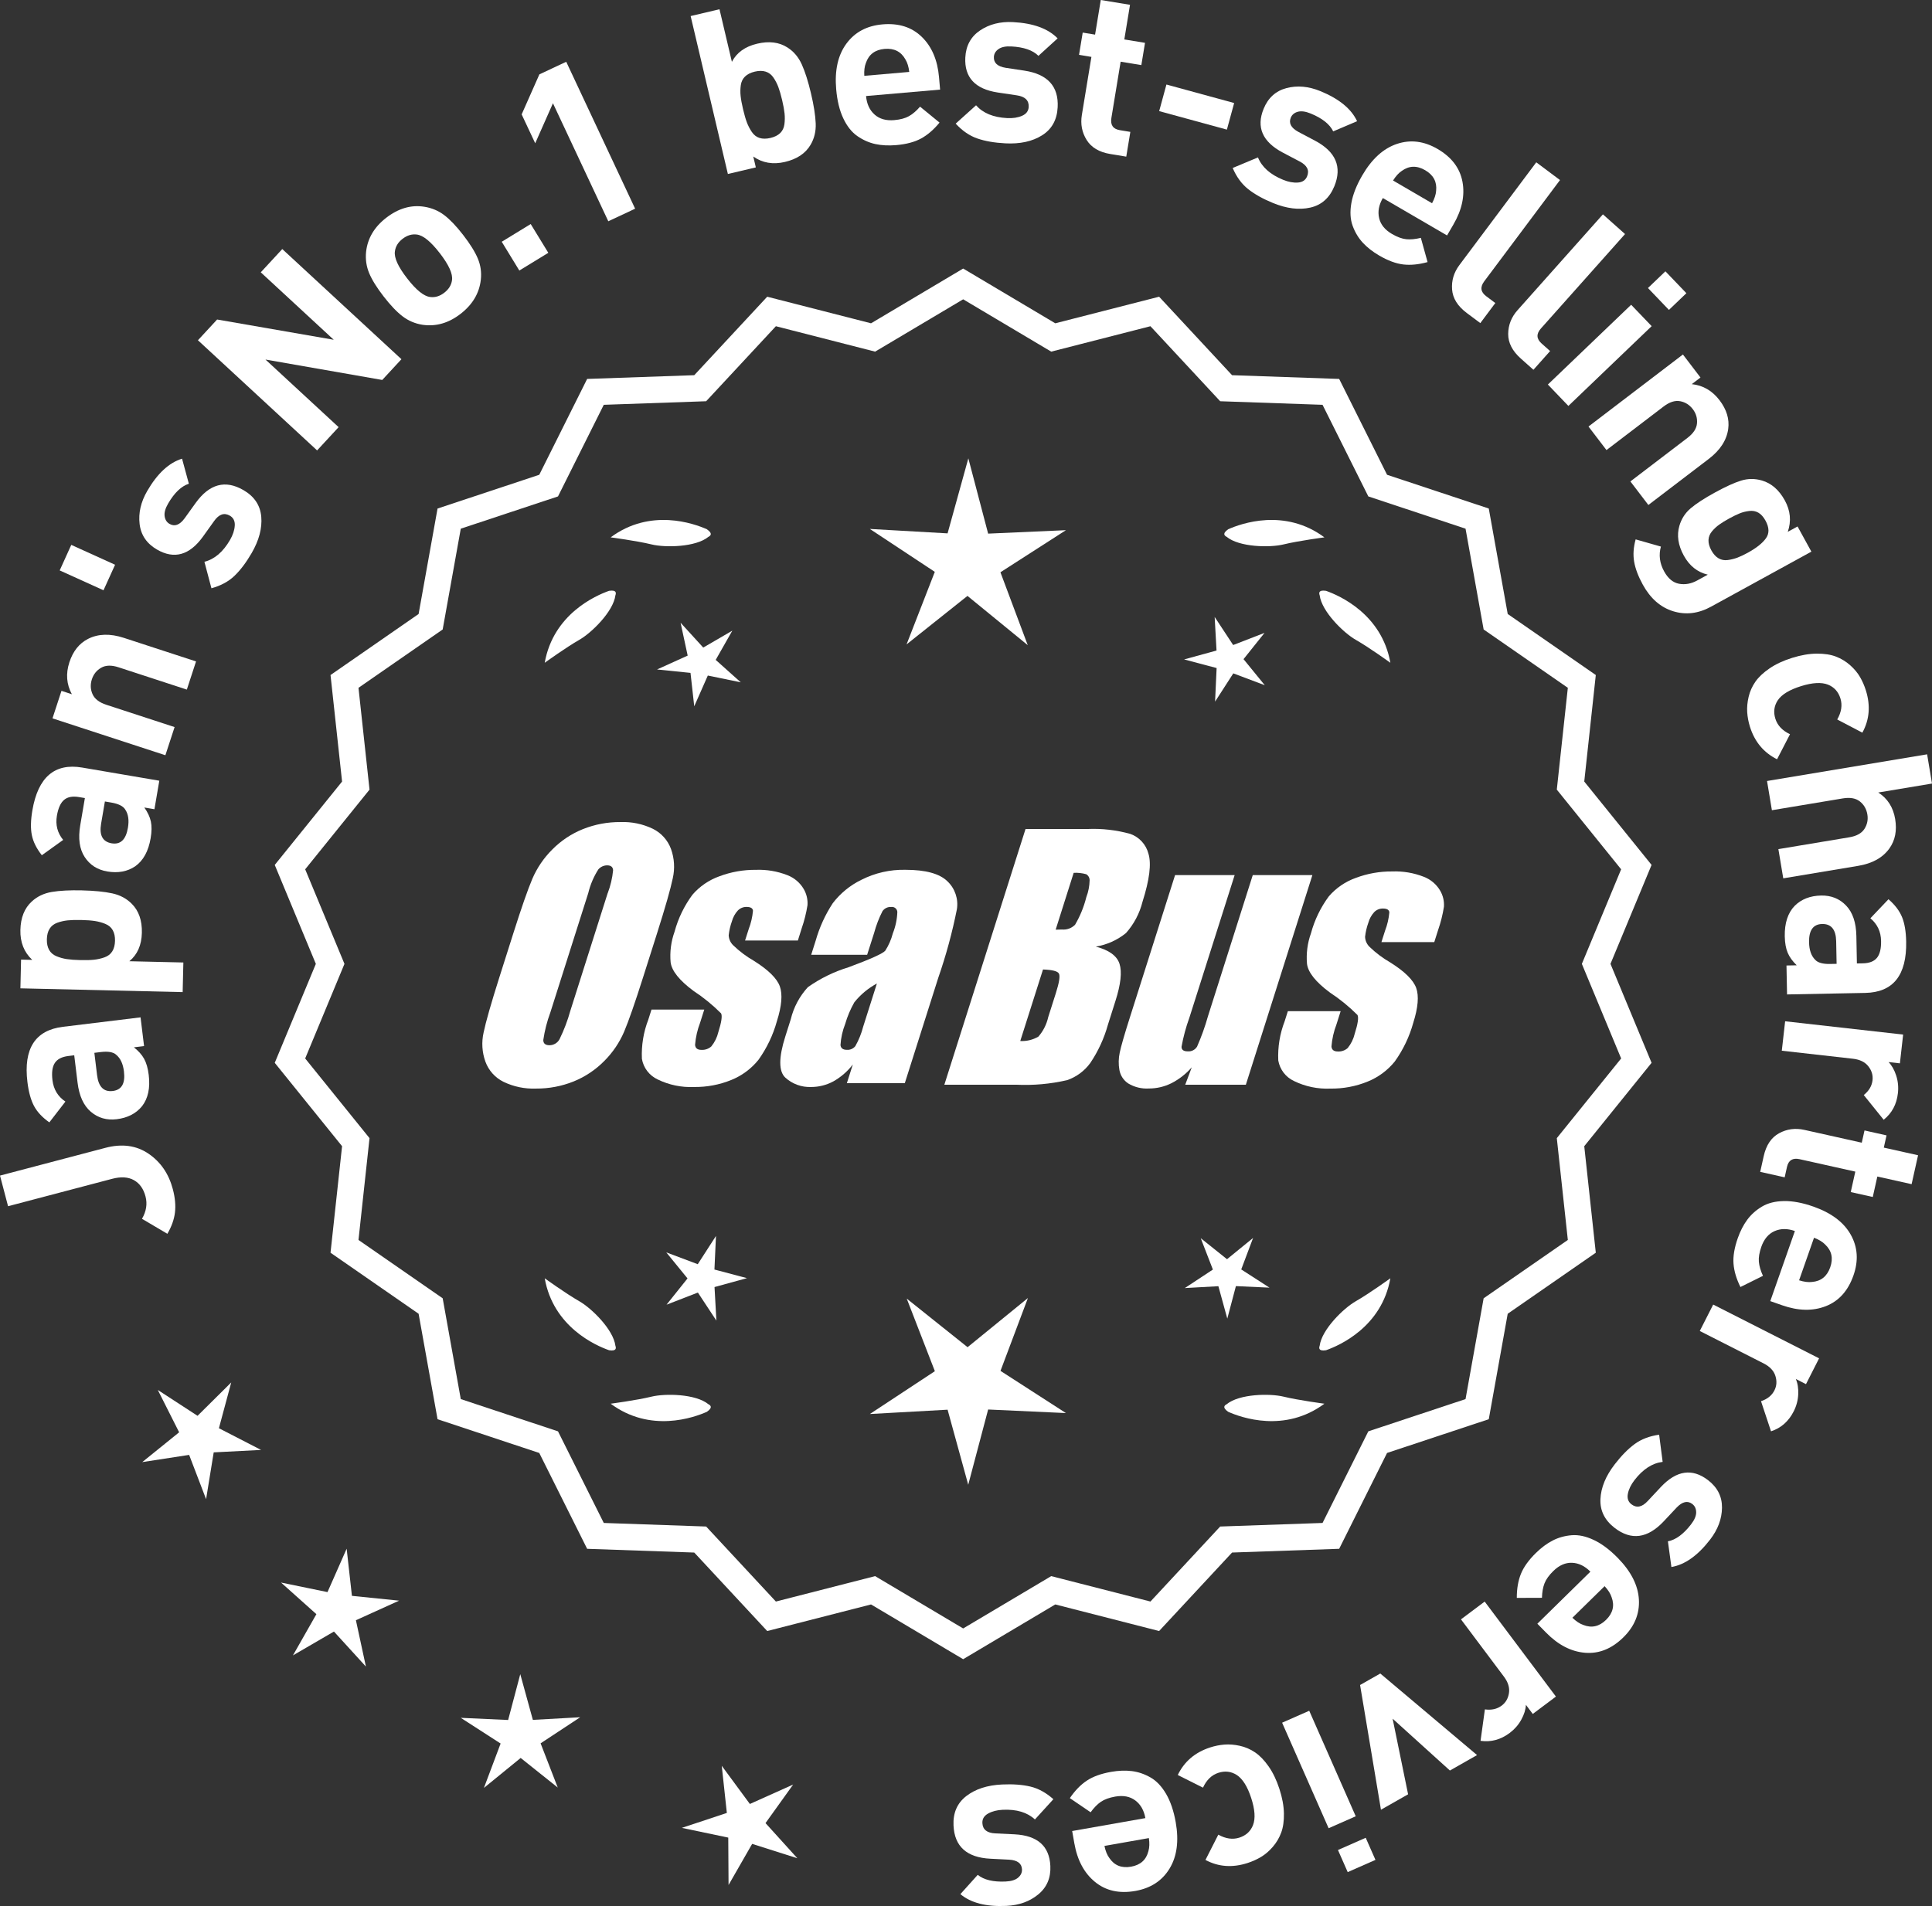 <?xml version="1.0" encoding="UTF-8"?>
<svg id="Layer_2" data-name="Layer 2" xmlns="http://www.w3.org/2000/svg" viewBox="0 0 305.107 301.084">
  <rect x="0" y="0" width="305.107" height="301.084" fill="#333333" stroke="none"/>
  <defs>
    <style>
      .cls-1 {
        fill: #fff;
      }
    </style>
  </defs>
  <g id="Layer_1-2" data-name="Layer 1">
    <g>
      <g>
        <polygon class="cls-1" points="36.517 218.374 31.198 223.648 24.92 219.562 28.291 226.251 22.465 230.959 29.869 229.82 32.546 236.815 33.75 229.422 41.231 229.037 34.572 225.608 36.517 218.374"/>
        <polygon class="cls-1" points="55.577 252.087 54.745 244.643 51.72 251.495 44.383 249.986 49.965 254.981 46.263 261.492 52.738 257.726 57.786 263.26 56.206 255.938 63.028 252.847 55.577 252.087"/>
        <polygon class="cls-1" points="84.15 271.679 82.163 264.456 80.247 271.698 72.765 271.355 79.059 275.414 76.422 282.425 82.227 277.693 88.08 282.368 85.373 275.384 91.628 271.263 84.15 271.679"/>
        <polygon class="cls-1" points="120.892 287.984 125.256 281.896 118.422 284.963 113.981 278.931 114.786 286.378 107.677 288.738 115.008 290.274 115.056 297.764 118.782 291.267 125.92 293.536 120.892 287.984"/>
      </g>
      <g>
        <path class="cls-1" d="M152.106,261.467l-14.465-8.599-16.302,4.175-11.457-12.326-16.818-.586-7.52-15.055-15.972-5.301-2.974-16.563-13.831-9.586,1.813-16.73-10.57-13.094,6.453-15.542-6.453-15.542,10.57-13.094-1.813-16.73,13.831-9.586,2.974-16.563,15.972-5.301,7.52-15.055,16.818-.586,11.457-12.326,16.302,4.175,14.465-8.599,14.465,8.599,16.302-4.175,11.457,12.326,16.818.586,7.52,15.055,15.972,5.301,2.974,16.563,13.831,9.586-1.813,16.73,10.57,13.094-6.453,15.542,6.453,15.542-10.57,13.094,1.813,16.73-13.831,9.586-2.974,16.563-15.972,5.301-7.52,15.055-16.818.586-11.457,12.326-16.302-4.175-14.465,8.599ZM138.118,249.548l13.988,8.315,13.988-8.315,15.764,4.038,11.079-11.92,16.263-.567,7.272-14.558,15.445-5.126,2.876-16.017,13.375-9.27-1.753-16.179,10.222-12.662-6.24-15.029,6.24-15.029-10.222-12.662,1.753-16.178-13.375-9.27-2.876-16.017-15.445-5.126-7.272-14.558-16.263-.567-11.079-11.92-15.764,4.038-13.988-8.316-13.988,8.316-15.764-4.038-11.079,11.92-16.263.567-7.272,14.558-15.445,5.126-2.876,16.017-13.375,9.27,1.753,16.178-10.222,12.662,6.24,15.029-6.24,15.029,10.222,12.662-1.753,16.179,13.375,9.27,2.876,16.017,15.445,5.126,7.272,14.558,16.263.567,11.079,11.92,15.764-4.038Z"/>
        <path class="cls-1" d="M152.106,262.094l-14.549-8.649-16.396,4.199-11.522-12.397-16.915-.59-7.562-15.141-16.063-5.331-2.992-16.659-13.91-9.641,1.824-16.827-10.632-13.169,6.49-15.631-6.49-15.631,10.632-13.17-1.824-16.827,13.91-9.641,2.992-16.659,16.063-5.332,7.562-15.141,16.915-.59,11.522-12.397,16.396,4.199,14.549-8.649,14.548,8.649,16.396-4.199,11.521,12.397,16.915.59,7.563,15.141,16.063,5.331,2.991,16.659,13.91,9.641-1.823,16.827,10.632,13.17-6.49,15.631,6.49,15.631-10.632,13.17,1.823,16.826-13.91,9.641-2.991,16.659-16.063,5.331-7.563,15.141-16.915.59-11.521,12.397-16.396-4.199-14.548,8.649ZM137.724,252.29l14.383,8.55,14.382-8.55,16.209,4.152,11.391-12.256,16.722-.583,7.478-14.968,15.88-5.271,2.956-16.468,13.752-9.531-1.802-16.634,10.509-13.019-6.416-15.453,6.416-15.453-10.509-13.019,1.802-16.634-13.752-9.531-2.956-16.468-15.88-5.271-7.478-14.969-16.722-.583-11.391-12.255-16.209,4.152-14.382-8.55-14.383,8.55-16.208-4.152-11.392,12.255-16.722.583-7.477,14.968-15.88,5.271-2.957,16.468-13.752,9.531,1.803,16.634-10.509,13.019,6.416,15.453-6.416,15.453,10.509,13.019-1.803,16.634,13.752,9.531,2.957,16.468,15.88,5.271,7.477,14.968,16.722.583,11.392,12.256,16.208-4.152ZM152.106,258.491l-14.071-8.365-15.858,4.062-11.144-11.99-16.36-.57-7.314-14.644-15.537-5.157-2.894-16.112-13.454-9.324,1.765-16.275-10.283-12.738,6.277-15.118-6.277-15.118,10.283-12.738-1.765-16.275,13.454-9.325,2.894-16.112,15.537-5.156,7.314-14.644,16.36-.571,11.144-11.99,15.858,4.062,14.071-8.365,14.071,8.365,15.857-4.062,11.145,11.99,16.359.571,7.315,14.644,15.536,5.156,2.894,16.112,13.454,9.325-1.764,16.274,10.283,12.738-6.277,15.118,6.277,15.118-10.283,12.738,1.764,16.274-13.454,9.324-2.894,16.112-15.536,5.156-7.315,14.645-16.359.57-11.145,11.99-15.857-4.062-14.071,8.365ZM138.201,248.971l13.905,8.266,13.905-8.266,15.67,4.014,11.014-11.849,16.166-.564,7.229-14.471,15.353-5.096,2.858-15.922,13.296-9.215-1.742-16.082,10.161-12.587-6.204-14.94,6.203-14.94-10.16-12.587,1.742-16.082-13.296-9.215-2.858-15.922-15.353-5.096-7.229-14.472-16.166-.564-11.014-11.849-15.67,4.014-13.905-8.266-13.905,8.266-15.671-4.014-11.013,11.849-16.167.564-7.229,14.472-15.354,5.096-2.858,15.922-13.296,9.215,1.743,16.082-10.16,12.587,6.203,14.94-6.204,14.94,10.161,12.587-1.743,16.082,13.296,9.215,2.858,15.922,15.354,5.096,7.229,14.471,16.167.564,11.013,11.849,15.671-4.014Z"/>
      </g>
      <g>
        <polygon class="cls-1" points="112.826 200.542 113.069 195.236 110.191 199.699 105.22 197.829 108.575 201.946 105.26 206.095 110.212 204.176 113.134 208.611 112.84 203.308 117.961 201.9 112.826 200.542"/>
        <polygon class="cls-1" points="162.332 205.041 152.801 212.809 143.194 205.134 147.637 216.599 137.368 223.364 149.646 222.682 152.906 234.538 156.051 222.651 168.335 223.214 158.001 216.549 162.332 205.041"/>
        <polygon class="cls-1" points="196.02 200.524 197.89 195.553 193.774 198.909 189.624 195.593 191.543 200.546 187.108 203.468 192.411 203.173 193.819 208.294 195.178 203.16 200.483 203.403 196.02 200.524"/>
      </g>
      <g>
        <path class="cls-1" d="M193.72,221.817c-.197.099-.32.215-.359.348-.001.002-.003.003-.005.005.001 0.0.002.001.003.001-.063.227.115.505.606.846,2.043.909,8.925,3.375,15.191-1.283,0,0-4.07-.534-6.459-1.115-2.166-.527-6.98-.443-8.977,1.198Z"/>
        <path class="cls-1" d="M208.384,213.084c0.0.002-0.0.004-0.0.007.001-0.0.002-.001.003-.001.11.208.43.288,1.022.199,2.109-.742,8.805-3.676,10.161-11.365,0,0-3.325,2.407-5.461,3.625-1.936,1.104-5.378,4.471-5.703,7.036-.075.207-.085.376-.022.5Z"/>
      </g>
      <g>
        <path class="cls-1" d="M111.874,221.817c.197.099.32.215.359.348.001.002.003.003.005.005-.001 0-.002.001-.003.001.063.227-.115.505-.606.846-2.043.909-8.925,3.375-15.191-1.283,0,0,4.07-.534,6.459-1.115,2.166-.527,6.98-.443,8.977,1.198Z"/>
        <path class="cls-1" d="M97.21,213.084c-0.0.002 0.0.004 0.0.007-.001-0-.002-.001-.003-.001-.11.208-.43.288-1.022.199-2.109-.742-8.805-3.676-10.161-11.365,0,0,3.325,2.407,5.461,3.625,1.936,1.104,5.378,4.471,5.703,7.036.075.207.085.376.022.5Z"/>
      </g>
      <g>
        <path class="cls-1" d="M111.874,84.801c.197-.099.32-.215.359-.348.001-.002.003-.003.005-.005-.001-0-.002-.001-.003-.001.063-.227-.115-.505-.606-.846-2.043-.909-8.925-3.375-15.191,1.283,0,0,4.07.534,6.459,1.115,2.166.527,6.98.443,8.977-1.198Z"/>
        <path class="cls-1" d="M97.21,93.535c-0-.002 0-.004 0-.007-.001 0-.002.001-.003.001-.11-.208-.43-.288-1.022-.199-2.109.742-8.805,3.676-10.161,11.365,0,0,3.325-2.407,5.461-3.625,1.936-1.104,5.378-4.471,5.703-7.036.075-.207.085-.376.022-.5Z"/>
      </g>
      <g>
        <path class="cls-1" d="M193.72,84.801c-.197-.099-.32-.215-.359-.348-.001-.002-.003-.003-.005-.005.001-0.0.002-.001.003-.001-.063-.227.115-.505.606-.846,2.043-.909,8.925-3.375,15.191,1.283,0,0-4.07.534-6.459,1.115-2.166.527-6.98.443-8.977-1.198Z"/>
        <path class="cls-1" d="M208.384,93.535c0-.002-0-.004-0-.007.001 0.0.002.001.003.001.11-.208.43-.288,1.022-.199,2.109.742,8.805,3.676,10.161,11.365,0,0-3.325-2.407-5.461-3.625-1.936-1.104-5.378-4.471-5.703-7.036-.075-.207-.085-.376-.022-.5Z"/>
      </g>
      <g id="Group_4" data-name="Group 4">
        <g id="Group_1" data-name="Group 1">
          <path id="Path_1" data-name="Path 1" class="cls-1" d="M101.564,154.361c-1.287,4.058-2.289,6.932-3.006,8.623-.743,1.73-1.811,3.301-3.145,4.628-1.374,1.392-3.018,2.488-4.831,3.221-1.89.759-3.911,1.14-5.947,1.123-1.762.067-3.514-.296-5.104-1.059-1.333-.652-2.362-1.794-2.872-3.188-.534-1.48-.633-3.081-.285-4.615.343-1.661,1.174-4.572,2.493-8.734l2.193-6.911c1.287-4.058,2.289-6.932,3.006-8.623.743-1.73,1.811-3.301,3.145-4.628,1.374-1.392,3.018-2.488,4.831-3.221,1.89-.757,3.911-1.138,5.947-1.12,1.762-.067,3.514.296,5.104,1.059,1.332.654,2.36,1.796,2.872,3.189.534,1.48.633,3.082.285,4.616-.343,1.661-1.173,4.571-2.492,8.731l-2.194,6.909ZM95.973,141.087c.442-1.159.728-2.373.849-3.608-.025-.526-.342-.786-.951-.786-.528.006-1.028.236-1.375.634-.738,1.153-1.278,2.422-1.598,3.754l-5.99,18.863c-.521,1.405-.892,2.861-1.11,4.343,0,.552.337.824.98.824.663-.002,1.272-.367,1.586-.951.708-1.449,1.281-2.96,1.712-4.514l5.891-18.565.005.005Z"/>
          <path id="Path_2" data-name="Path 2" class="cls-1" d="M126,148.568h-8.337l.571-1.795c.36-.932.588-1.91.678-2.904-.032-.406-.374-.609-1.027-.609-.511-.005-1.002.199-1.36.563-.44.48-.76,1.059-.932,1.687-.261.721-.434,1.471-.516,2.234.027.588.273,1.145.692,1.559.987.957,2.09,1.787,3.283,2.47,2.283,1.433,3.65,2.78,4.102,4.039.45,1.262.298,3.1-.469,5.516-.606,2.188-1.593,4.253-2.916,6.099-1.134,1.403-2.607,2.494-4.28,3.17-1.866.76-3.866,1.137-5.881,1.11-1.989.089-3.969-.323-5.758-1.198-1.308-.611-2.234-1.824-2.479-3.246-.096-2.11.247-4.217,1.008-6.188l.507-1.598h8.334l-.665,2.097c-.426,1.113-.691,2.281-.786,3.469.038.533.375.799.995.799.573.035,1.136-.159,1.566-.539.535-.66.914-1.431,1.11-2.258.501-1.579.646-2.568.436-2.968-1.324-1.328-2.782-2.516-4.35-3.545-2.238-1.661-3.445-3.17-3.62-4.527-.144-1.635.068-3.281.622-4.825.569-2.111,1.53-4.096,2.831-5.852,1.142-1.318,2.605-2.319,4.247-2.904,1.841-.694,3.795-1.04,5.763-1.02,1.695-.065,3.385.22,4.965.837,1.093.416,2.01,1.195,2.597,2.206.446.77.652,1.655.589,2.543-.197,1.246-.505,2.473-.919,3.665l-.603,1.927v-.013Z"/>
          <path id="Path_3" data-name="Path 3" class="cls-1" d="M136.938,150.821h-8.832l.704-2.219c.594-2.102,1.506-4.101,2.703-5.929,1.19-1.558,2.727-2.818,4.489-3.678,2.159-1.102,4.557-1.651,6.981-1.598,3.183,0,5.391.602,6.626,1.807,1.207,1.138,1.77,2.801,1.503,4.439-.732,3.678-1.717,7.301-2.948,10.842l-5.275,16.619h-9.151l.939-2.948c-.833,1.085-1.877,1.991-3.069,2.663-1.084.587-2.299.892-3.532.888-1.495.057-2.952-.476-4.058-1.483-1.059-.989-1.059-3.155,0-6.499l.863-2.723c.457-1.89,1.387-3.633,2.701-5.066,1.961-1.384,4.13-2.445,6.425-3.145,3.5-1.3,5.432-2.171,5.795-2.614.543-.846.947-1.772,1.198-2.745.429-1.076.669-2.218.71-3.376-.029-.466-.43-.82-.895-.792-.018.001-.037.003-.055.005-.549-.041-1.079.21-1.395.66-.559,1.094-1.001,2.244-1.319,3.43l-1.105,3.462ZM138.482,155.36c-1.375.739-2.587,1.749-3.563,2.968-.617,1.087-1.105,2.242-1.452,3.442-.417,1.06-.665,2.179-.735,3.316.057.494.387.748,1.008.748.515.039,1.016-.18,1.337-.584.548-.968.966-2.005,1.243-3.082l2.162-6.809Z"/>
        </g>
        <g id="Group_3" data-name="Group 3">
          <path id="Path_7" data-name="Path 7" class="cls-1" d="M161.945,130.954h9.778c2.286-.102,4.574.159,6.778.773,1.417.502,2.491,1.676,2.866,3.132.482,1.573.169,4.102-.939,7.589-.458,1.832-1.352,3.527-2.606,4.939-1.376,1.117-3.019,1.855-4.768,2.143,2.092.552,3.341,1.458,3.747,2.732s.191,3.227-.647,5.852l-1.186,3.747c-.599,2.16-1.543,4.209-2.797,6.068-.911,1.247-2.181,2.187-3.64,2.694-2.64.61-5.352.853-8.059.723h-11.338l12.82-40.394h-.012ZM164.716,153.138l-3.594,11.305c1.003.055,2-.187,2.866-.697.763-.878,1.295-1.933,1.548-3.069l1.198-3.766c.552-1.731.712-2.779.481-3.145-.229-.368-1.059-.571-2.505-.622l.005-.007ZM169.56,137.87l-2.847,8.985c.425-.019.755-.025.989-.025.773.074,1.538-.207,2.08-.762.796-1.36,1.394-2.827,1.775-4.356.325-.849.501-1.747.519-2.656.007-.396-.201-.766-.545-.964-.638-.177-1.299-.25-1.96-.218l-.012-.003Z"/>
          <path id="Path_8" data-name="Path 8" class="cls-1" d="M207.255,138.24l-10.506,33.107h-9.574l1.034-2.752c-.9,1.034-1.989,1.886-3.208,2.511-1.107.552-2.327.839-3.563.837-1.145.071-2.284-.208-3.267-.799-.732-.487-1.233-1.252-1.389-2.118-.163-.914-.146-1.851.051-2.759.197-.957.742-2.86,1.649-5.7l7.089-22.332h9.409l-7.152,22.528c-.542,1.492-.956,3.028-1.236,4.59,0,.481.317.723.97.723.596.053,1.171-.237,1.483-.748.687-1.562,1.264-3.17,1.725-4.812l7.07-22.28h9.409l.005.004Z"/>
          <path id="Path_9" data-name="Path 9" class="cls-1" d="M226.497,148.822h-8.338l.571-1.795c.36-.932.588-1.91.678-2.904-.032-.406-.374-.609-1.027-.609-.511-.004-1.001.199-1.359.563-.44.48-.76,1.059-.932,1.687-.26.721-.432,1.47-.514,2.231.027.588.273,1.145.692,1.559.986.958,2.089,1.788,3.281,2.472,2.283,1.433,3.65,2.78,4.102,4.039.45,1.262.298,3.1-.469,5.516-.606,2.188-1.593,4.253-2.916,6.099-1.134,1.403-2.607,2.494-4.28,3.17-1.866.76-3.866,1.137-5.881,1.11-1.989.089-3.969-.323-5.758-1.198-1.308-.611-2.234-1.824-2.479-3.246-.096-2.11.247-4.217,1.008-6.188l.507-1.598h8.338l-.665,2.099c-.426,1.113-.691,2.281-.786,3.469.038.533.375.799.995.799.573.035,1.136-.159,1.566-.539.535-.66.914-1.431,1.11-2.258.501-1.579.646-2.568.436-2.968-1.324-1.328-2.782-2.516-4.35-3.545-2.238-1.661-3.445-3.17-3.62-4.527-.144-1.635.068-3.281.622-4.825.569-2.111,1.53-4.096,2.831-5.852,1.142-1.318,2.605-2.319,4.247-2.904,1.841-.694,3.795-1.04,5.763-1.02,1.695-.065,3.385.22,4.965.837,1.096.414,2.016,1.194,2.606,2.206.446.77.652,1.655.589,2.543-.197,1.246-.505,2.473-.919,3.665l-.609,1.921-.007-.009Z"/>
        </g>
      </g>
      <g>
        <path class="cls-1" d="M16.64,181.318c2.623-.691,4.894-.383,6.813.923,1.92,1.306,3.202,3.177,3.844,5.614.354,1.346.466,2.571.334,3.672-.132,1.102-.53,2.225-1.198,3.368l-4.011-2.368c.684-1.173.869-2.351.558-3.535-.317-1.206-.928-2.063-1.831-2.57-.902-.507-2.051-.577-3.442-.21l-16.433,4.328-1.273-4.839,16.64-4.383Z"/>
        <path class="cls-1" d="M22.197,160.705l.554,4.538-1.608.196c.722.565,1.262,1.17,1.617,1.816.355.646.6,1.492.726,2.541.254,2.073-.102,3.724-1.063,4.953-.947,1.156-2.279,1.837-3.994,2.046-1.571.192-2.932-.198-4.077-1.171-1.146-.972-1.847-2.507-2.103-4.603l-.527-4.324-.928.113c-1.024.125-1.736.49-2.134,1.094-.397.605-.523,1.514-.375,2.729.177,1.453.857,2.579,2.044,3.377l-2.537,3.283c-1.111-.783-1.918-1.646-2.419-2.588-.502-.942-.85-2.199-1.041-3.772-.645-5.289,1.226-8.201,5.609-8.735l12.257-1.494ZM15.901,166.187l-.999.122.43,3.538c.225,1.835,1.051,2.665,2.48,2.49,1.406-.171,1.993-1.198,1.764-3.08-.148-1.215-.557-2.096-1.229-2.643-.463-.427-1.278-.57-2.446-.427Z"/>
        <path class="cls-1" d="M12.944,140.648c1.944.045,3.537.203,4.779.471,1.242.269,2.273.822,3.095,1.656,1.103,1.106,1.631,2.631,1.586,4.574-.045,1.944-.705,3.441-1.978,4.491l8.53.198-.11,4.679-25.624-.597.105-4.535,1.764.041c-1.292-1.206-1.917-2.781-1.871-4.725.045-1.943.645-3.442,1.797-4.495.86-.796,1.915-1.3,3.169-1.511,1.253-.211,2.839-.294,4.758-.249ZM14.975,145.484c-.562-.085-1.274-.138-2.138-.158-.865-.02-1.579-.001-2.145.058-.566.059-1.114.184-1.647.376-.532.192-.936.507-1.21.944-.274.438-.42.993-.435,1.664-.016.672.104,1.233.356,1.683.254.45.642.784,1.165 1.0.522.216,1.066.367,1.628.452.562.085,1.274.138,2.14.158.863.021,1.578.001,2.144-.058.565-.059,1.12-.184,1.665-.375.544-.191.953-.505,1.229-.944.274-.438.419-.992.435-1.664.016-.672-.104-1.232-.357-1.683-.253-.45-.647-.783-1.183-1-.535-.216-1.084-.367-1.646-.453Z"/>
        <path class="cls-1" d="M25.159,123.322l-.77,4.507-1.597-.272c.529.748.873,1.482,1.03,2.202.157.721.146,1.602-.031,2.643-.35,2.058-1.162,3.539-2.437,4.441-1.238.836-2.71,1.108-4.413.818-1.561-.266-2.752-1.029-3.571-2.289-.82-1.259-1.052-2.93-.697-5.012l.732-4.294-.923-.157c-1.018-.173-1.804-.027-2.357.438-.554.466-.934,1.301-1.139,2.508-.247,1.443.084,2.717.99,3.821l-3.371,2.42c-.839-1.068-1.364-2.126-1.576-3.172-.211-1.046-.184-2.35.082-3.912.896-5.252,3.521-7.507,7.874-6.764l12.173,2.076ZM17.559,126.773l-.994-.169-.599,3.513c-.312,1.822.242,2.854,1.662,3.096,1.397.238,2.254-.577,2.573-2.447.205-1.207.065-2.167-.423-2.884-.32-.542-1.062-.912-2.22-1.11Z"/>
        <path class="cls-1" d="M30.959,104.483l-1.453,4.449-10.78-3.522c-1.117-.365-2.033-.343-2.748.068-.715.41-1.203,1.015-1.464,1.813-.269.821-.235,1.609.099,2.362.336.753,1.062,1.312,2.179,1.677l10.78,3.522-1.454,4.448-17.829-5.825,1.42-4.346,1.643.537c-.852-1.566-.983-3.25-.394-5.052.573-1.757,1.558-2.988,2.949-3.695,1.604-.814,3.489-.867,5.656-.159l11.396,3.723Z"/>
        <path class="cls-1" d="M18.174,89.21l-1.828,4.032-6.919-3.137,1.828-4.033,6.919,3.137Z"/>
        <path class="cls-1" d="M38.441,77.415c1.723,1,2.662,2.406,2.818,4.217.155,1.811-.352,3.723-1.52,5.737-.867,1.494-1.771,2.691-2.708,3.59-.938.899-2.15,1.555-3.64,1.967l-1.109-4.183c1.596-.406,2.94-1.553,4.038-3.442.457-.789.708-1.545.754-2.268s-.213-1.247-.773-1.573c-.892-.518-1.722-.236-2.488.845l-1.768,2.471c-2.118,2.933-4.537,3.61-7.256,2.032-1.619-.94-2.533-2.282-2.741-4.026-.208-1.744.193-3.488,1.205-5.232,1.603-2.76,3.435-4.458,5.496-5.093l1.075,3.955c-1.196.388-2.288,1.433-3.275,3.135-.446.768-.63,1.432-.552,1.99.078.559.334.965.771,1.218.81.47,1.603.18,2.378-.868l1.73-2.408c2.179-3.037,4.7-3.723,7.564-2.061Z"/>
        <path class="cls-1" d="M63.396,56.742l-3.03,3.278-18.442-3.225,11.552,10.679-3.397,3.675-18.821-17.4,3.03-3.278,18.417,3.201-11.524-10.655,3.396-3.674,18.82,17.4Z"/>
        <path class="cls-1" d="M73.138,37.109c1.102,1.424,1.875,2.668,2.322,3.734.445,1.066.603,2.182.472,3.345-.236,2.126-1.304,3.923-3.201,5.392-1.879,1.454-3.877,2.03-5.994,1.726-1.174-.184-2.221-.625-3.141-1.324-.921-.698-1.925-1.75-3.012-3.155-1.087-1.404-1.851-2.635-2.289-3.691-.438-1.056-.6-2.176-.482-3.359.236-2.125,1.294-3.916,3.172-5.37,1.937-1.499,3.943-2.081,6.023-1.748,1.173.184,2.217.621,3.13,1.31.913.69,1.913,1.737,3,3.141ZM69.438,39.973c-1.426-1.841-2.635-2.816-3.631-2.926-.774-.098-1.522.131-2.244.689-.701.543-1.102,1.203-1.2,1.977-.145.991.497,2.407,1.922,4.248,1.44,1.86,2.658,2.845,3.653,2.954.774.099,1.512-.124,2.214-.667.723-.558,1.132-1.224,1.23-1.999.144-.991-.505-2.417-1.944-4.277Z"/>
        <path class="cls-1" d="M86.591,39.936l-4.577,2.798-2.778-4.545,4.574-2.798,2.781,4.545Z"/>
        <path class="cls-1" d="M100.302,32.966l-4.237,1.987-8.742-18.644-2.801,6.323-2.141-4.563,2.801-6.323,4.238-1.987,10.882,23.208Z"/>
        <path class="cls-1" d="M128.07,14.736c.446,1.892.695,3.474.748,4.743.054,1.27-.222,2.407-.823,3.412-.793,1.346-2.135,2.241-4.027,2.688s-3.562.162-5.008-.854l.403,1.717-4.414,1.041-5.881-24.948,4.556-1.074,1.957,8.305c.765-1.462,2.093-2.417,3.985-2.863s3.493-.244,4.804.606c.986.631,1.74,1.526,2.259,2.685.521,1.16,1,2.674,1.441,4.542ZM123.901,17.919c-.06-.565-.188-1.269-.386-2.11-.198-.841-.397-1.528-.597-2.06-.2-.532-.46-1.032-.778-1.5-.32-.467-.727-.778-1.219-.933-.493-.155-1.067-.156-1.72-.001-.655.154-1.168.411-1.539.77-.372.359-.596.819-.674,1.379-.078.561-.087,1.124-.027,1.689.059.566.188,1.269.387,2.11.198.841.396,1.528.596,2.06.2.532.46,1.038.783,1.517.322.479.73.796,1.223.951.492.155,1.066.155,1.721.001.653-.154,1.166-.41,1.538-.77.371-.359.595-.824.669-1.397.074-.572.083-1.141.023-1.707Z"/>
        <path class="cls-1" d="M148.462,14.154l-11.691,1.016c.107,1.244.553,2.217,1.337,2.919.784.703,1.821.998,3.112.886.956-.083,1.727-.289,2.312-.617.587-.328,1.175-.831,1.767-1.509l3.074,2.515c-.915,1.115-1.885,1.952-2.908,2.511-1.024.559-2.337.908-3.938,1.047-1.195.104-2.29.048-3.284-.166-.994-.215-1.94-.632-2.837-1.253-.898-.62-1.643-1.556-2.231-2.805-.592-1.249-.965-2.782-1.123-4.6-.26-2.988.277-5.39,1.613-7.205s3.235-2.829,5.698-3.043c2.559-.222,4.627.435,6.207,1.972,1.579,1.537,2.485,3.657,2.721,6.358l.172,1.973ZM143.593,11.361c-.096-.811-.296-1.468-.604-1.971-.687-1.241-1.782-1.796-3.289-1.665-1.506.131-2.49.867-2.951,2.208-.218.549-.304,1.231-.257,2.045l7.102-.617Z"/>
        <path class="cls-1" d="M167.029,16.948c-.104,1.99-.927,3.466-2.466,4.431-1.541.965-3.475,1.386-5.799,1.264-1.726-.09-3.201-.348-4.43-.773-1.228-.425-2.365-1.205-3.409-2.342l3.216-2.896c1.089,1.235,2.724,1.909,4.904,2.023.911.048,1.698-.073,2.362-.363s1.014-.758,1.047-1.405c.054-1.03-.576-1.64-1.887-1.829l-3.005-.446c-3.576-.548-5.282-2.391-5.117-5.531.097-1.869.875-3.294,2.333-4.276,1.457-.981,3.192-1.419,5.205-1.313,3.188.167,5.534,1.023,7.039,2.568l-3.028,2.761c-.891-.887-2.318-1.383-4.284-1.486-.887-.047-1.561.093-2.022.416-.462.324-.705.738-.731,1.241-.05.935.569,1.508,1.855,1.719l2.934.442c3.696.554,5.457,2.485,5.283,5.792Z"/>
        <path class="cls-1" d="M177.864,24.743l-2.522-.415c-1.752-.289-2.998-1.029-3.738-2.221-.741-1.192-.991-2.51-.753-3.955l1.508-9.165-1.954-.322.579-3.517,1.954.322.9-5.471,4.617.76-.899,5.47,3.268.538-.58,3.517-3.268-.538-1.461,8.88c-.184,1.114.258,1.757,1.323,1.933l1.669.275-.643,3.907Z"/>
        <path class="cls-1" d="M193.755,20.476l-10.695-2.922,1.146-4.202,10.696,2.922-1.147,4.202Z"/>
        <path class="cls-1" d="M210.721,29.425c-.756,1.843-2.021,2.965-3.794,3.366-1.772.401-3.736.16-5.89-.724-1.6-.656-2.907-1.387-3.925-2.194-1.019-.807-1.833-1.919-2.444-3.338l3.993-1.669c.619,1.526,1.939,2.702,3.959,3.531.844.346,1.627.492,2.35.438.723-.054,1.207-.38,1.452-.98.393-.954,0-1.738-1.175-2.35l-2.688-1.414c-3.193-1.7-4.195-4.004-3-6.913.71-1.732,1.914-2.819,3.614-3.264,1.7-.444,3.483-.283,5.348.482,2.953,1.211,4.885,2.796,5.794,4.751l-3.771,1.605c-.547-1.132-1.731-2.072-3.551-2.819-.821-.337-1.505-.429-2.048-.276-.542.154-.909.463-1.101.93-.355.866.04,1.611,1.185,2.237l2.621,1.387c3.306,1.745,4.329,4.15,3.071,7.214Z"/>
        <path class="cls-1" d="M228.524,37.191l-10.142-5.907c-.629,1.079-.824,2.131-.589,3.157s.913,1.865,2.033,2.517c.829.483,1.578.76,2.246.829.668.07,1.438-.002,2.312-.215l1.062,3.827c-1.392.385-2.666.51-3.823.377-1.159-.133-2.433-.604-3.821-1.414-1.038-.604-1.9-1.28-2.59-2.029-.688-.748-1.222-1.635-1.596-2.659-.376-1.024-.445-2.217-.207-3.579.237-1.362.814-2.83,1.732-4.406,1.51-2.592,3.334-4.245,5.471-4.958,2.138-.713,4.273-.448,6.41.797,2.219,1.292,3.531,3.022,3.936,5.188.404,2.167-.074,4.421-1.44,6.764l-.995,1.711ZM226.154,32.103c.39-.717.604-1.37.642-1.96.155-1.41-.422-2.495-1.729-3.256-1.305-.761-2.534-.727-3.685.104-.494.323-.957.832-1.387,1.524l6.158,3.588Z"/>
        <path class="cls-1" d="M233.775,51.038l-2.134-1.595c-1.442-1.078-2.217-2.317-2.324-3.716-.107-1.399.278-2.684,1.155-3.857l12.14-16.23,3.747,2.803-11.968,16c-.675.904-.571,1.685.314,2.347l1.439,1.078-2.37,3.171Z"/>
        <path class="cls-1" d="M242.164,58.413l-1.989-1.772c-1.343-1.198-2.011-2.497-1.997-3.901.013-1.403.506-2.651,1.479-3.745l13.48-15.135,3.495,3.113-13.289,14.92c-.75.843-.713,1.63.11,2.365l1.345,1.197-2.635,2.957Z"/>
        <path class="cls-1" d="M247.683,64.122l-3.238-3.379,13.152-12.602,3.238,3.379-13.152,12.603ZM263.563,48.955l-3.313-3.457,2.756-2.64,3.313,3.457-2.756,2.64Z"/>
        <path class="cls-1" d="M260.314,79.769l-2.838-3.721,9.016-6.878c.934-.713,1.437-1.48,1.503-2.302.067-.821-.152-1.566-.661-2.234-.525-.687-1.191-1.106-2.002-1.258-.811-.151-1.683.129-2.617.842l-9.016,6.878-2.84-3.721,14.912-11.376,2.773,3.635-1.374,1.048c1.772.187,3.233,1.034,4.384,2.542,1.121,1.469,1.577,2.978,1.37,4.525-.241,1.783-1.267,3.366-3.079,4.749l-9.531,7.271Z"/>
        <path class="cls-1" d="M270.214,95.832c-1.998,1.096-3.995,1.336-5.99.72-1.994-.617-3.592-2.02-4.792-4.208-.717-1.305-1.171-2.507-1.361-3.605-.192-1.099-.114-2.278.235-3.537l3.989,1.137c-.366,1.324-.2,2.628.505,3.912.623,1.136,1.413,1.791,2.37,1.964.958.173,1.91-0,2.856-.52l1.673-.918c-1.637-.389-2.899-1.393-3.788-3.013-.9-1.642-1.133-3.212-.696-4.71.324-1.108.919-2.03,1.789-2.767.868-.737,2.145-1.567,3.828-2.49,1.683-.923,3.063-1.551,4.141-1.882,1.077-.331,2.17-.335,3.278-.012,1.498.437,2.704,1.487,3.616,3.149.89,1.62,1.044,3.274.463,4.961l1.547-.849,2.182,3.977-15.845,8.692ZM276.044,87.296c1.325-.727,2.269-1.478,2.83-2.251.561-.774.541-1.707-.059-2.801-.323-.589-.696-1.008-1.119-1.254-.424-.247-.905-.339-1.444-.275-.54.063-1.046.19-1.516.38-.471.19-1.021.458-1.653.804-.632.346-1.154.667-1.566.962-.414.295-.796.648-1.145,1.059-.35.41-.536.869-.561,1.375-.022.506.127,1.053.45,1.642.323.589.704,1.01,1.143,1.262.439.252.927.34,1.462.267.533-.074,1.039-.201,1.516-.38.477-.179,1.03-.442,1.662-.788Z"/>
        <path class="cls-1" d="M280.639,119.938c-2.113-1.05-3.541-2.766-4.286-5.148-.235-.756-.378-1.516-.429-2.28-.05-.764.023-1.573.223-2.427.197-.854.553-1.65,1.063-2.388.511-.738,1.26-1.443,2.245-2.115.983-.672,2.175-1.226,3.572-1.663,1.396-.437,2.691-.659,3.883-.666,1.193-.008,2.203.148,3.032.468.829.319,1.573.772,2.235,1.358.66.586,1.181,1.208,1.563,1.869.382.66.691,1.368.927,2.124.752,2.405.564,4.626-.559,6.662l-3.969-2.079c.667-1.164.836-2.273.507-3.326-.329-1.054-.982-1.78-1.962-2.178-1.032-.407-2.453-.327-4.263.238-1.834.573-3.059,1.32-3.675,2.242-.579.885-.704,1.854-.374,2.908.329,1.054,1.099,1.869,2.311,2.447l-2.046,3.958Z"/>
        <path class="cls-1" d="M281.617,138.746l-.77-4.616,11.187-1.865c1.159-.193,1.962-.637,2.406-1.332.443-.694.597-1.456.458-2.284-.142-.852-.535-1.535-1.18-2.048-.646-.513-1.55-.673-2.709-.479l-11.186,1.865-.769-4.617,25.282-4.214.77,4.616-8.487,1.415c1.473.946,2.362,2.344,2.671,4.19.302,1.823,0,3.369-.907,4.64-1.045,1.464-2.691,2.383-4.941,2.758l-11.825,1.971Z"/>
        <path class="cls-1" d="M282.216,157.085l-.089-4.571,1.619-.031c-.66-.635-1.136-1.292-1.424-1.971-.289-.678-.444-1.546-.466-2.602-.039-2.087.48-3.694,1.563-4.819,1.06-1.053,2.453-1.596,4.182-1.629,1.583-.031,2.896.496,3.936,1.58,1.043,1.083,1.583,2.682,1.625,4.793l.084,4.355.937-.018c1.031-.02,1.776-.311,2.233-.872.457-.561.673-1.453.649-2.677-.028-1.464-.591-2.653-1.689-3.568l2.859-3.008c1.024.892,1.738,1.832,2.142,2.821.403.988.621,2.274.651,3.858.104,5.327-2.052,8.033-6.467,8.119l-12.346.24ZM289.035,152.271l1.007-.02-.068-3.563c-.036-1.848-.773-2.758-2.213-2.729-1.416.028-2.105.989-2.068,2.885.022,1.224.341,2.142.953,2.754.417.472,1.214.697,2.39.674Z"/>
        <path class="cls-1" d="M297.476,176.882l-3.146-3.905c.822-.656,1.284-1.437,1.386-2.343.089-.787-.131-1.518-.658-2.193-.527-.676-1.34-1.075-2.437-1.199l-11.233-1.266.525-4.65,18.637,2.1-.512,4.543-1.788-.201c.518.541.921,1.257,1.208,2.146.284.889.374,1.812.267,2.765-.198,1.765-.948,3.166-2.249,4.203Z"/>
        <path class="cls-1" d="M277.977,185.114l.556-2.495c.387-1.734,1.195-2.936,2.428-3.608,1.232-.672,2.562-.848,3.992-.529l9.064,2.023.432-1.933,3.478.777-.431,1.932,5.411,1.208-1.02,4.568-5.411-1.208-.722,3.232-3.478-.776.721-3.232-8.783-1.96c-1.102-.246-1.77.158-2.006,1.212l-.367,1.651-3.864-.863Z"/>
        <path class="cls-1" d="M279.568,205.529l3.886-11.074c-1.178-.414-2.247-.408-3.211.018-.963.425-1.659,1.249-2.088,2.472-.317.906-.448,1.693-.391,2.362.059.669.273,1.412.649,2.23l-3.559,1.765c-.64-1.293-1.004-2.521-1.092-3.683-.088-1.163.135-2.503.667-4.02.398-1.133.898-2.107,1.503-2.925.606-.818,1.375-1.508,2.311-2.07.936-.562,2.094-.855,3.475-.879,1.383-.024,2.934.266,4.655.871,2.83.993,4.798,2.472,5.901,4.437,1.104,1.964,1.246,4.113.427,6.446-.85,2.423-2.3,4.038-4.351,4.844-2.052.806-4.356.76-6.914-.138l-1.869-.656ZM284.117,202.242c.777.247,1.46.334,2.045.26,1.414-.114,2.372-.885,2.872-2.312.502-1.427.235-2.626-.797-3.599-.41-.424-.998-.783-1.76-1.075l-2.36,6.726Z"/>
        <path class="cls-1" d="M279.685,226.097l-1.581-4.76c1.001-.327,1.708-.896,2.12-1.709.359-.706.409-1.468.151-2.285-.258-.817-.879-1.476-1.863-1.976l-10.078-5.119,2.118-4.173,16.724,8.493-2.069,4.076-1.605-.815c.296.689.423,1.5.379,2.434-.044.933-.282,1.828-.717,2.684-.805,1.583-1.998,2.633-3.578,3.149Z"/>
        <path class="cls-1" d="M254.99,241.352c-1.578-1.216-2.325-2.732-2.244-4.548.081-1.816.833-3.646,2.253-5.49,1.056-1.369,2.105-2.438,3.152-3.206,1.048-.769,2.336-1.261,3.865-1.476l.556,4.292c-1.635.195-3.118,1.157-4.452,2.887-.557.722-.904,1.439-1.042,2.15-.14.711.048,1.264.561,1.66.817.63,1.676.458,2.577-.514l2.074-2.219c2.482-2.632,4.968-2.989,7.46-1.069,1.482,1.143,2.213,2.592,2.193,4.349-.021,1.757-.646,3.434-1.877,5.03-1.948,2.528-3.986,3.973-6.112,4.334l-.552-4.061c1.235-.229,2.456-1.123,3.656-2.681.543-.704.812-1.338.807-1.901-.005-.565-.207-1-.606-1.308-.74-.572-1.564-.388-2.47.551l-2.029,2.163c-2.556,2.727-5.146,3.08-7.77,1.058Z"/>
        <path class="cls-1" d="M242.784,256.489l8.376-8.221c-.875-.891-1.837-1.358-2.889-1.402-1.052-.044-2.039.388-2.965,1.296-.685.672-1.15,1.321-1.393,1.947-.244.625-.378,1.388-.404,2.287l-3.972.014c-.003-1.443.213-2.705.647-3.787.434-1.082,1.226-2.187,2.372-3.312.857-.841,1.737-1.494,2.642-1.961.903-.467,1.897-.746,2.985-.838,1.087-.092,2.257.156,3.506.746,1.251.588,2.515,1.534,3.793,2.836,2.101,2.141,3.214,4.336,3.337,6.586.123,2.25-.697,4.24-2.462,5.972-1.832,1.799-3.848,2.607-6.043,2.426-2.197-.182-4.244-1.241-6.144-3.176l-1.388-1.413ZM248.317,255.548c.589.565,1.162.944,1.721,1.136,1.318.522,2.518.253,3.597-.806,1.079-1.059,1.37-2.253.873-3.581-.18-.562-.549-1.143-1.103-1.741l-5.088,4.993Z"/>
        <path class="cls-1" d="M233.812,274.988l.686-4.968c1.041.149,1.927-.05,2.657-.597.632-.475,1.015-1.137,1.146-1.984.129-.847-.138-1.713-.8-2.596l-6.78-9.044,3.744-2.807,11.251,15.006-3.658,2.743-1.08-1.44c-.037.749-.283,1.532-.734,2.351-.451.818-1.061,1.515-1.829,2.091-1.421,1.065-2.954,1.48-4.602,1.245Z"/>
        <path class="cls-1" d="M218.085,285.874l-3.297-19.703,3.191-1.816,15.282,12.885-4.287,2.439-9.048-8.189,2.445,11.945-4.287,2.438Z"/>
        <path class="cls-1" d="M202.475,272.125l4.282-1.887,7.344,16.669-4.282,1.887-7.344-16.669ZM211.295,292.235l4.382-1.931,1.539,3.492-4.382,1.931-1.539-3.492Z"/>
        <path class="cls-1" d="M185.998,280.387c1.024-2.126,2.723-3.575,5.096-4.349.754-.245,1.512-.398,2.273-.457.764-.06,1.573.004,2.43.193.856.188,1.657.533,2.401,1.035.744.502,1.458,1.241,2.143,2.217.684.976,1.253,2.16,1.705,3.552.454,1.392.692,2.684.715,3.876.022,1.191-.121,2.203-.431,3.037-.309.833-.752,1.583-1.329,2.251-.578.667-1.194,1.197-1.851,1.587-.655.39-1.359.708-2.112.954-2.396.781-4.618.621-6.668-.478l2.03-3.993c1.173.653,2.284.808,3.333.467,1.05-.342,1.768-1.005,2.153-1.989.396-1.037.297-2.457-.289-4.26-.595-1.826-1.356-3.041-2.286-3.647-.892-.568-1.863-.68-2.912-.338-1.051.342-1.857,1.122-2.419,2.34l-3.982-1.997Z"/>
        <path class="cls-1" d="M169.321,289.236l11.558-2.04c-.217-1.229-.747-2.159-1.589-2.79-.843-.632-1.903-.834-3.179-.609-.945.167-1.694.439-2.251.818-.554.378-1.096.93-1.625,1.658l-3.283-2.235c.813-1.192,1.705-2.111,2.676-2.757.97-.646,2.247-1.109,3.83-1.389,1.183-.208,2.278-.249,3.287-.123,1.01.126,1.988.459,2.937.999.948.539,1.771,1.406,2.469,2.598.698,1.193,1.205,2.688,1.523,4.484.521,2.954.196,5.394-.975,7.319-1.172,1.925-2.975,3.102-5.409,3.532-2.528.446-4.647-.027-6.355-1.419-1.708-1.393-2.798-3.424-3.27-6.094l-.344-1.95ZM174.417,291.59c.165.799.423,1.436.775,1.91.792,1.176,1.933,1.633,3.422,1.37,1.489-.263,2.404-1.083,2.746-2.459.17-.566.193-1.253.075-2.06l-7.019,1.239Z"/>
        <path class="cls-1" d="M150.582,288.37c-.094-1.99.579-3.541,2.015-4.653,1.438-1.113,3.32-1.723,5.646-1.832,1.726-.081,3.221.03,4.484.331,1.263.302,2.472.966,3.625,1.993l-2.914,3.2c-1.204-1.121-2.898-1.63-5.081-1.528-.91.042-1.683.241-2.314.595s-.933.854-.902,1.502c.048,1.031.734,1.575,2.059,1.633l3.034.146c3.613.191,5.493,1.857,5.64,4.998.087,1.87-.545,3.365-1.899,4.486-1.353,1.12-3.035,1.728-5.05,1.822-3.188.149-5.607-.471-7.259-1.859l2.74-3.047c.975.795,2.445,1.147,4.411,1.055.887-.042,1.544-.247,1.971-.615.428-.369.63-.804.606-1.308-.044-.935-.717-1.444-2.019-1.527l-2.961-.15c-3.734-.186-5.677-1.933-5.831-5.241Z"/>
      </g>
      <g>
        <polygon class="cls-1" points="196.382 104.122 199.698 99.972 194.745 101.891 191.823 97.456 192.118 102.759 186.997 104.167 192.132 105.526 191.888 110.831 194.767 106.368 199.738 108.239 196.382 104.122"/>
        <polygon class="cls-1" points="115.65 99.622 111.059 102.293 107.479 98.369 108.6 103.561 103.762 105.753 109.046 106.291 109.636 111.57 111.781 106.711 116.983 107.781 113.025 104.239 115.65 99.622"/>
        <polygon class="cls-1" points="156.05 84.294 152.923 72.402 149.645 84.254 137.368 83.553 147.627 90.333 143.167 101.792 152.785 94.131 162.305 101.913 157.991 90.399 168.335 83.749 156.05 84.294"/>
      </g>
    </g>
  </g>
</svg>